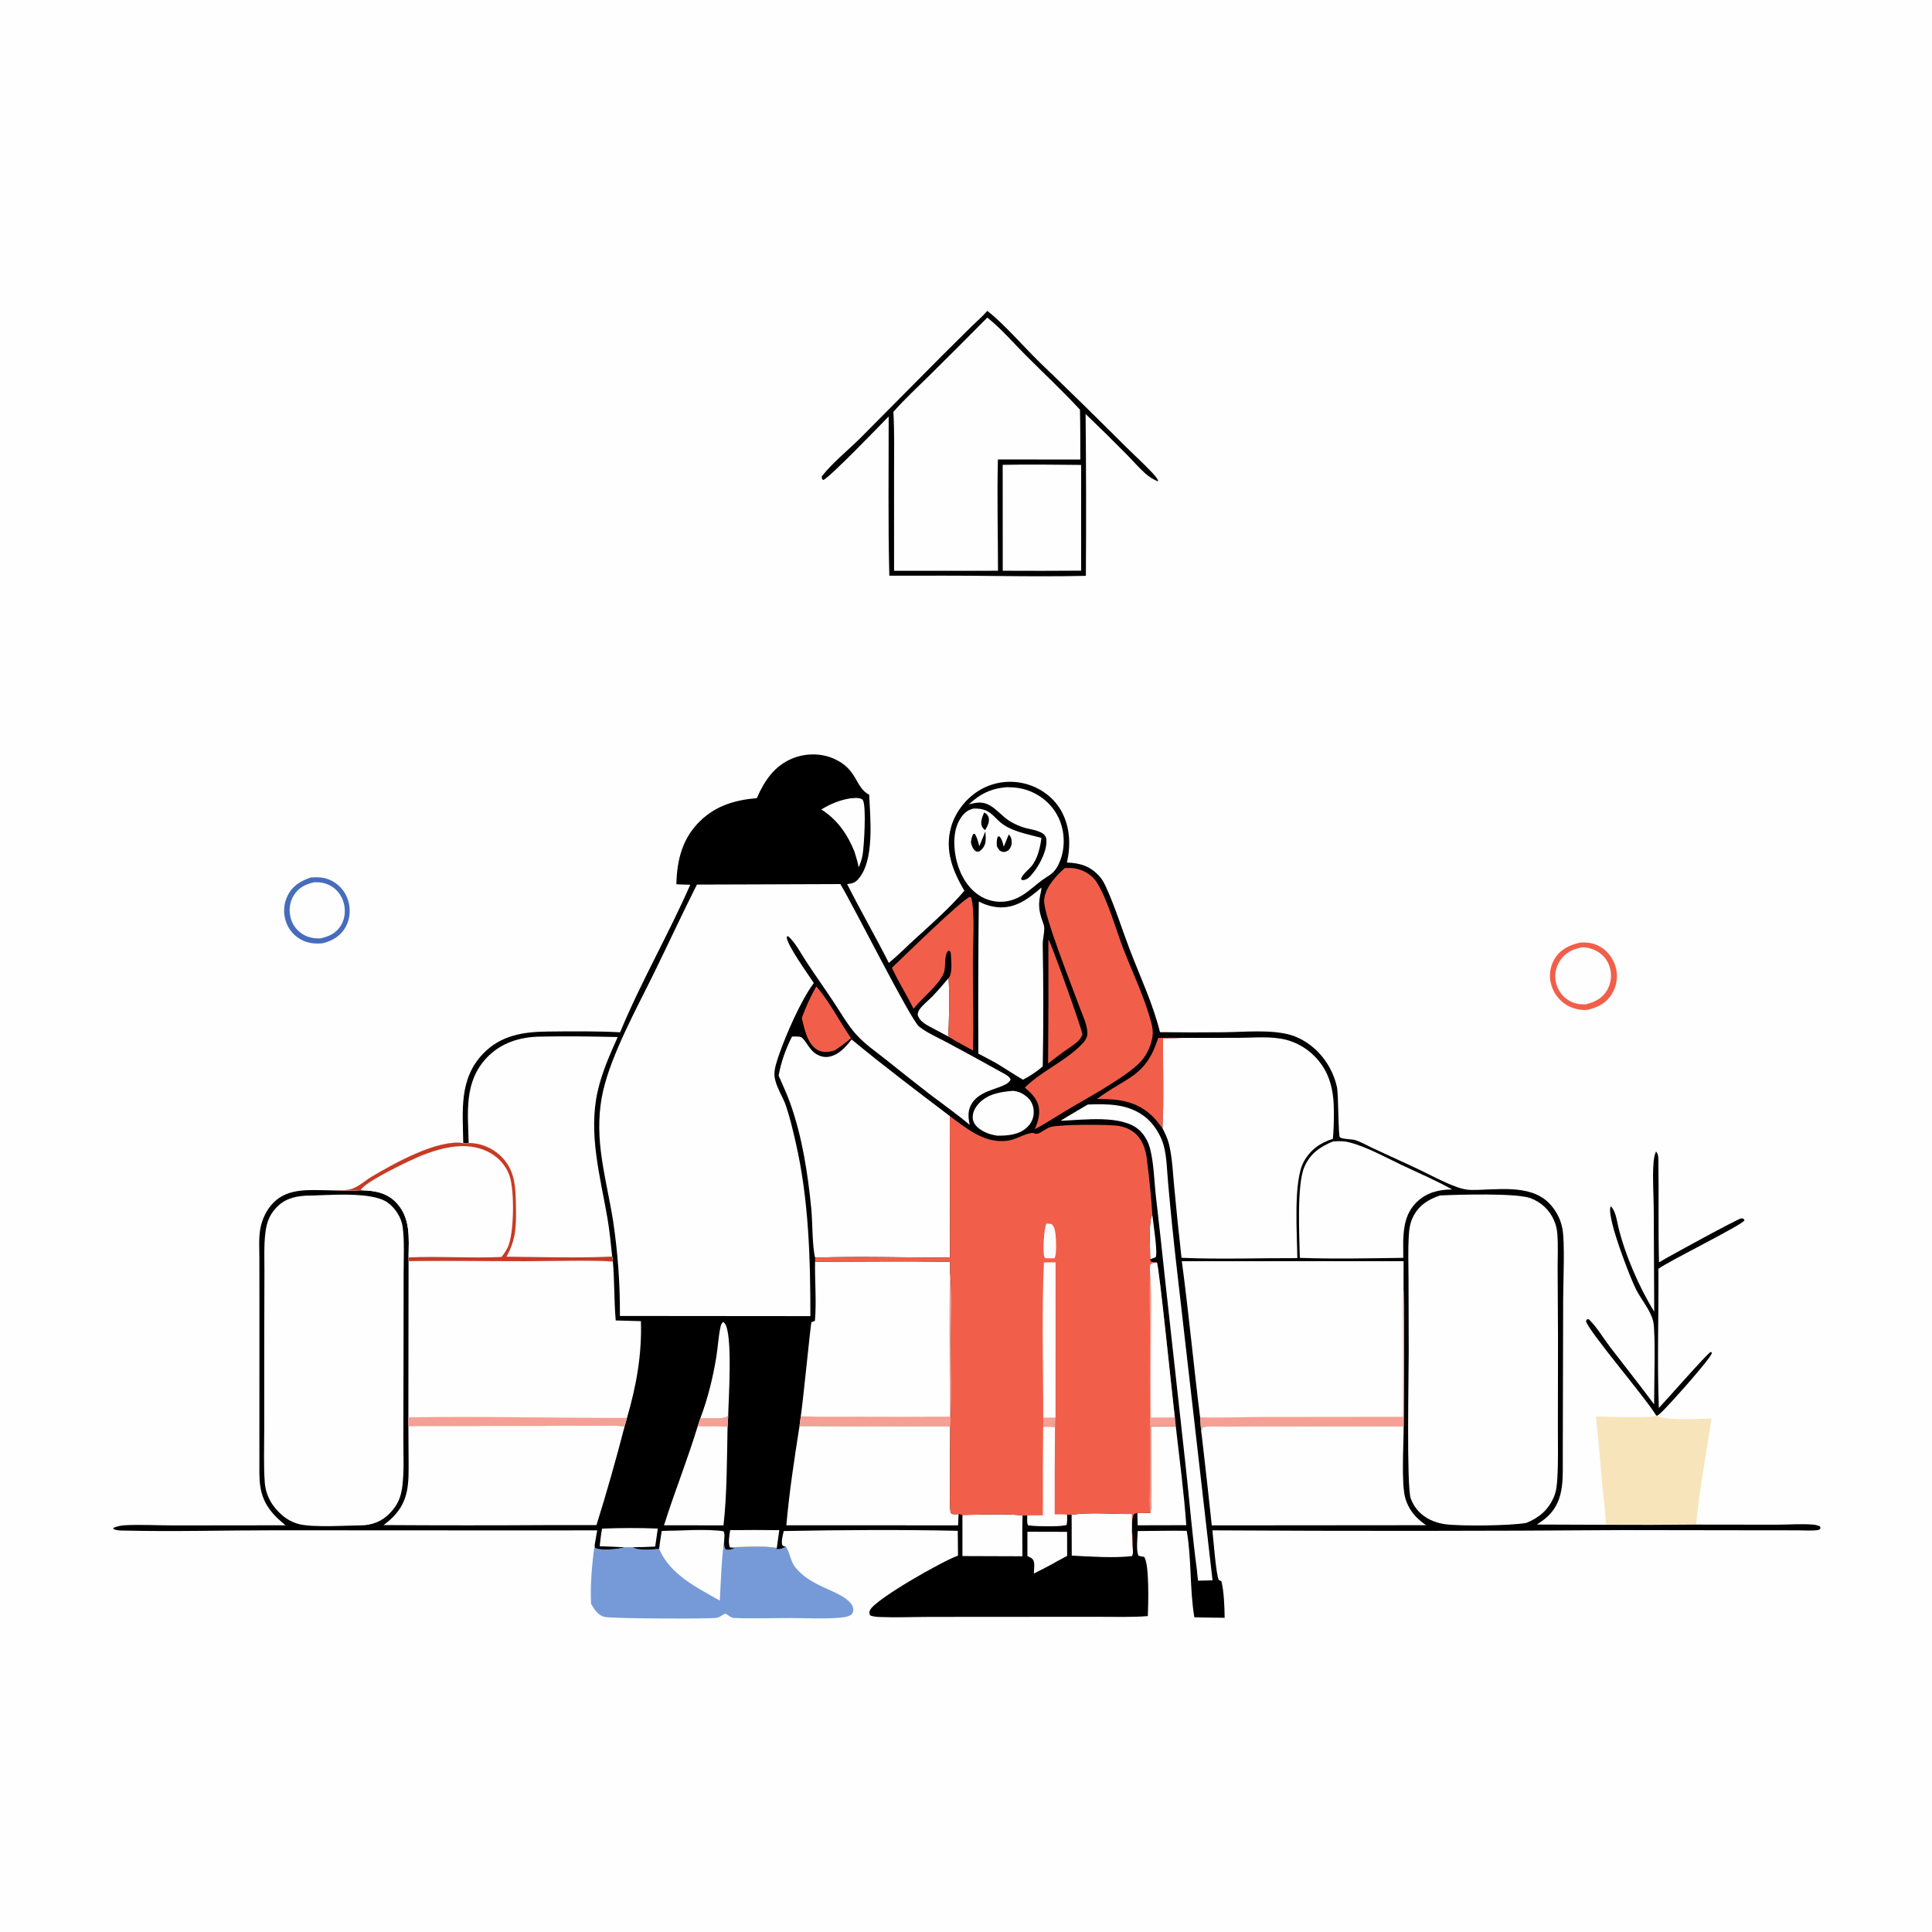 <?xml version="1.0" encoding="utf-8" ?>
<svg xmlns="http://www.w3.org/2000/svg" xmlns:xlink="http://www.w3.org/1999/xlink" width="1024" height="1024">
	<path fill="#FEFEFE" d="M0 0L1024 0L1024 1024L0 1024L0 0Z"/>
	<path d="M876.774 695.184L876.52 641.162C876.49 633.304 875.811 624.935 876.354 617.146C876.527 614.659 876.795 611.555 878.241 609.496L877.71 610.335C879.241 611.814 878.951 614.644 878.984 616.756C879.255 634.191 878.855 651.635 879.304 669.072C883.478 666.491 921.184 645.865 922.99 645.739C923.388 645.711 923.771 645.9 924.161 645.981L924.613 646.826C923.145 649.401 884.831 668.219 879.005 672.47C879.17 696.994 878.299 721.763 879.224 746.255C883.14 742.199 904.682 717.498 906.697 716.552L907.379 716.971C907.297 719.507 884.652 744.72 880.582 748.552C879.869 749.224 879.195 749.843 878.364 750.369L877.79 750.254L877.403 749.606C871.992 740.671 841.903 705.483 840.609 700.231L841.12 699.251C842.308 699.238 841.863 699.019 842.63 699.784C846.547 703.685 850.007 709.535 853.405 713.978C861.143 724.098 869.127 734.082 876.708 744.315C876.668 736.174 877.611 706.141 876.232 700.335C874.813 694.36 869.802 688.8 867.074 683.265C863.519 676.054 856.306 656.357 854.557 648.616C854.146 646.796 852.675 640.906 853.757 639.382C856.197 641.559 856.905 646.596 857.617 649.698C860.97 664.315 868.917 682.653 876.774 695.184Z"/>
	<path fill="#466CBB" d="M164.79 465.079C168.659 464.847 171.915 464.919 175.507 466.666Q175.912 466.867 176.306 467.089Q176.7 467.311 177.082 467.553Q177.464 467.795 177.833 468.056Q178.203 468.317 178.558 468.596Q178.913 468.876 179.254 469.173Q179.595 469.471 179.919 469.785Q180.244 470.099 180.553 470.43Q180.861 470.761 181.152 471.107Q181.443 471.453 181.716 471.813Q181.989 472.174 182.243 472.548Q182.498 472.922 182.732 473.308Q182.967 473.695 183.182 474.093Q183.396 474.491 183.59 474.899Q183.784 475.308 183.957 475.725Q184.13 476.143 184.281 476.57Q184.432 476.996 184.561 477.429C185.961 482.042 185.513 487.204 183.144 491.426C180.468 496.194 176.196 498.594 171.063 499.944C167.525 500.336 163.969 500.032 160.692 498.577Q159.905 498.226 159.159 497.797Q158.412 497.367 157.713 496.864Q157.014 496.361 156.369 495.79Q155.725 495.218 155.142 494.584Q154.559 493.949 154.044 493.259Q153.529 492.569 153.087 491.83Q152.644 491.091 152.279 490.311Q151.915 489.53 151.631 488.717Q151.334 487.887 151.119 487.031Q150.905 486.176 150.775 485.303Q150.645 484.431 150.602 483.55Q150.558 482.669 150.601 481.788Q150.644 480.908 150.773 480.035Q150.902 479.163 151.116 478.307Q151.33 477.451 151.627 476.621Q151.924 475.79 152.301 474.993C154.899 469.586 159.307 466.883 164.79 465.079Z"/>
	<path fill="#FEFEFE" d="M166.338 467.643C169.556 467.47 172.507 467.93 175.348 469.545C178.806 471.51 181.244 474.922 182.233 478.749C183.286 482.825 182.795 487.385 180.438 490.931C177.806 494.888 174.176 496.396 169.695 497.389C166.827 497.472 163.833 496.979 161.282 495.627Q160.647 495.292 160.048 494.896Q159.449 494.5 158.892 494.047Q158.335 493.593 157.827 493.086Q157.318 492.579 156.862 492.024Q156.406 491.47 156.008 490.872Q155.61 490.275 155.273 489.64Q154.936 489.006 154.664 488.342Q154.392 487.677 154.187 486.989C152.964 482.878 153.406 478.322 155.654 474.637C158.181 470.495 161.78 468.757 166.338 467.643Z"/>
	<path fill="#F15F4A" d="M837.596 499.587C841.503 499.385 844.736 499.791 848.168 501.794C852.393 504.26 855.441 508.618 856.556 513.356Q856.754 514.217 856.867 515.094Q856.979 515.971 857.005 516.854Q857.031 517.738 856.97 518.62Q856.908 519.501 856.761 520.373Q856.613 521.244 856.381 522.097Q856.148 522.95 855.833 523.776Q855.518 524.601 855.123 525.392Q854.728 526.183 854.257 526.931C851.179 531.849 846.789 533.974 841.358 535.269Q840.631 535.322 839.902 535.319Q839.174 535.316 838.447 535.257Q837.721 535.198 837.001 535.083Q836.281 534.969 835.573 534.799Q834.864 534.629 834.17 534.406Q833.477 534.182 832.802 533.906Q832.128 533.629 831.477 533.302Q830.826 532.974 830.202 532.598Q829.419 532.112 828.688 531.551Q827.958 530.99 827.287 530.358Q826.616 529.727 826.011 529.032Q825.406 528.337 824.874 527.585Q824.341 526.833 823.887 526.031Q823.432 525.23 823.059 524.388Q822.687 523.545 822.4 522.669Q822.113 521.794 821.915 520.894Q821.727 520.051 821.624 519.194Q821.52 518.336 821.503 517.473Q821.485 516.61 821.553 515.749Q821.621 514.888 821.775 514.038Q821.928 513.188 822.165 512.358Q822.402 511.528 822.721 510.725Q823.039 509.922 823.436 509.155Q823.832 508.388 824.303 507.664C827.484 502.862 832.176 500.771 837.596 499.587Z"/>
	<path fill="#FEFEFE" d="M838.443 502.122C840.963 502.026 843.549 502.718 845.79 503.844Q846.449 504.169 847.071 504.559Q847.693 504.949 848.272 505.4Q848.852 505.852 849.382 506.361Q849.911 506.869 850.387 507.429Q850.862 507.989 851.277 508.595Q851.693 509.2 852.044 509.845Q852.396 510.49 852.679 511.168Q852.963 511.845 853.176 512.548Q853.409 513.304 853.563 514.08Q853.718 514.856 853.792 515.644Q853.867 516.431 853.86 517.222Q853.854 518.014 853.767 518.8Q853.68 519.586 853.513 520.36Q853.346 521.133 853.101 521.885Q852.856 522.637 852.535 523.361Q852.215 524.084 851.822 524.771C849.206 529.269 845.168 531.153 840.334 532.347C837.08 532.357 834.327 531.96 831.494 530.252Q830.865 529.87 830.276 529.428Q829.688 528.986 829.146 528.488Q828.604 527.99 828.114 527.44Q827.625 526.891 827.192 526.295Q826.759 525.7 826.387 525.064Q826.016 524.429 825.709 523.76Q825.402 523.091 825.164 522.395Q824.925 521.698 824.756 520.982Q824.572 520.226 824.467 519.455Q824.363 518.685 824.339 517.907Q824.315 517.13 824.373 516.354Q824.43 515.578 824.568 514.813Q824.706 514.047 824.923 513.3Q825.14 512.553 825.433 511.833Q825.727 511.113 826.094 510.427Q826.461 509.741 826.897 509.097C829.701 504.908 833.631 503.034 838.443 502.122Z"/>
	<path fill="#F7E4BA" d="M877.79 750.254L878.364 750.369C882.386 753.22 901.324 751.909 907.12 751.832C904.342 770.526 900.753 789.259 898.953 808.069Q875.059 808.323 851.163 808.169C851.022 801.29 849.906 794.274 849.279 787.409C848.164 775.215 847.237 762.975 845.856 750.81C850.933 750.704 874.915 751.964 877.79 750.254Z"/>
	<path fill="#759AD7" d="M350.716 811.418C359.888 811.339 374.982 810.23 383.51 811.584C384.173 812.907 383.983 813.798 383.913 815.231C383.881 817.178 383.378 819.855 384.751 821.312C386.46 821.588 387.639 821.206 389.275 820.707L386.801 820.09C394.806 820.03 403.866 819.192 411.726 820.435L411.582 820.548L411.648 821.015C411.814 821.043 411.977 821.089 412.145 821.098C413.526 821.171 415.398 820.546 416.434 819.635C418.857 823.111 418.819 827.476 421.798 831.039C430.519 841.473 444.355 842.592 450.642 849.453C451.703 850.61 452.396 852.081 452.223 853.688C452.154 854.328 451.725 855.444 451.213 855.802C449.394 857.073 446.511 857.314 444.35 857.483C436.039 858.132 427.303 857.607 418.954 857.599C408.948 857.589 398.736 858.001 388.751 857.532C387.267 857.462 384.968 855.252 384.574 855.301C383.285 855.462 381.582 857.167 380.096 857.453C376.409 858.16 324.298 857.912 320.453 856.99C316.841 856.123 315.021 853.014 313.27 850.042C312.799 840.149 313.729 828.926 315.157 819.087L315.447 820.43C318.646 822.058 327.608 821.066 331.074 820.102L335.343 820.095C338.479 821.923 345.855 821.312 349.355 820.924C349.664 817.756 350.253 814.57 350.716 811.418Z"/>
	<path fill="#FEFEFE" d="M350.716 811.418C359.888 811.339 374.982 810.23 383.51 811.584C384.173 812.907 383.983 813.798 383.913 815.231C382.454 826.172 382.085 837.341 381.536 848.361C369.288 841.388 355.138 834.591 349.355 820.924C349.664 817.756 350.253 814.57 350.716 811.418Z"/>
	<path d="M523.299 164.786C532.297 171.761 542.462 183.7 551.127 192.112Q573.817 213.921 596.086 236.158C600.843 240.909 605.892 245.441 610.5 250.324C611.819 251.723 613.118 253.173 613.95 254.918L613.329 254.983Q611.599 254.21 610.005 253.186Q608.411 252.161 606.989 250.909C603.55 247.869 600.397 244.123 597.142 240.848Q586.428 229.974 575.388 219.43Q575.824 262.317 575.532 305.205C560.1 305.547 544.56 305.458 529.125 305.293C509.877 305.038 490.609 305.107 471.359 305.134C470.643 277.039 471.056 248.837 471.012 220.73C466.203 225.676 439.57 253.307 436.34 254.427L435.673 253.858L435.568 252.481C441.377 245.065 449.549 238.645 456.236 231.944L499.312 188.51L514.897 173.06C517.714 170.293 520.703 167.773 523.299 164.786Z"/>
	<path fill="#FEFEFE" d="M531.444 246.373C545.291 246.089 559.171 246.304 573.019 246.414L573.021 302.468Q552.25 302.618 531.479 302.506L531.444 246.373Z"/>
	<path fill="#FEFEFE" d="M523.286 168.328C530.656 174.179 537.234 181.86 543.911 188.545C553.423 198.068 563.251 207.245 572.4 217.128C572.643 225.927 572.549 234.759 572.605 243.562L528.914 243.509C528.397 263.106 528.955 282.874 528.964 302.493L524.125 302.526L473.873 302.525L473.871 250.881C473.872 240.046 474.144 229.139 473.505 218.322C479.478 211.488 486.288 205.256 492.743 198.876Q508.127 183.714 523.286 168.328Z"/>
	<path d="M401.115 423.037C405.158 413.837 410.43 405.872 420.107 401.95C426.949 399.177 435.128 399.102 441.903 402.089C454.76 407.757 453.007 417.212 460.682 421.239C461.223 433.657 463.735 456.3 454.672 466.195C452.984 468.039 451.377 468.309 449.001 468.576C456.074 482.66 464.005 496.296 471.101 510.371C476.065 506.281 480.697 501.566 485.463 497.227C494.404 489.088 503.247 481.314 511.133 472.13C504.975 461.667 500.673 450.825 504.05 438.523C506.348 430.154 512.449 422.571 520.007 418.339Q520.69 417.96 521.392 417.616Q522.093 417.271 522.81 416.962Q523.527 416.652 524.259 416.378Q524.991 416.104 525.735 415.866Q526.479 415.629 527.234 415.428Q527.989 415.227 528.753 415.064Q529.517 414.9 530.288 414.775Q531.059 414.649 531.836 414.562Q532.612 414.474 533.392 414.425Q534.171 414.376 534.952 414.365Q535.734 414.354 536.514 414.382Q537.295 414.409 538.074 414.475Q538.852 414.541 539.626 414.646Q540.401 414.75 541.169 414.892Q541.937 415.034 542.697 415.214Q543.458 415.394 544.208 415.611C552.019 417.857 558.956 423.114 562.786 430.332C567.167 438.592 567.586 448.182 565.475 457.141C572.614 457.48 577.724 458.978 582.719 464.429C584.314 466.169 585.376 468.29 586.344 470.425C591.225 481.193 594.776 492.85 599.026 503.897C604.456 518.011 611.196 532.353 614.812 547.067Q631.486 547.305 648.16 547.125C659.18 547.037 673.132 545.551 683.654 548.434C689.32 549.986 694.75 553.567 698.8 557.775Q699.703 558.72 700.539 559.724Q701.376 560.729 702.143 561.787Q702.911 562.845 703.605 563.952Q704.299 565.06 704.917 566.211Q705.535 567.363 706.074 568.553Q706.613 569.744 707.071 570.968Q707.529 572.193 707.903 573.445Q708.277 574.697 708.566 575.972C709.5 580.096 709.246 601.995 710.159 602.79C711.263 603.751 716.511 603.758 718.246 604.271C721.188 605.139 724.266 606.965 727.048 608.278C735.48 612.258 744.005 616.024 752.419 620.044C758.835 623.11 765.352 626.715 772.046 629.106C774.476 629.974 777.029 630.666 779.624 630.694C792.714 630.833 810.54 627.363 820.744 637.4Q821.447 638.093 822.096 638.836Q822.746 639.58 823.337 640.37Q823.928 641.16 824.459 641.993Q824.989 642.825 825.455 643.695Q825.922 644.565 826.321 645.468Q826.721 646.37 827.051 647.3Q827.381 648.231 827.641 649.183Q827.901 650.135 828.088 651.104C829.525 658.397 828.528 679.355 828.512 688.295L828.308 771.039C828.186 782.41 829.591 794.582 820.731 803.321C818.895 805.132 816.695 806.647 814.532 808.036L851.163 808.169Q875.059 808.323 898.953 808.069L941.218 808.12C947.528 808.132 954.088 807.595 960.356 808.027C961.942 808.136 963.163 808.318 964.593 809.018L964.95 809.961C964.31 810.75 964.253 810.865 963.194 811.004C959.916 811.435 956.129 811.104 952.8 811.107L931.771 811.092L860.185 810.985Q751.392 811.755 642.598 811.115C643.103 815.469 644.558 835.243 646.025 837.476L647.384 838.105C648.778 843.946 648.988 851.458 649.099 857.453C643.747 857.367 638.364 857.394 633.017 857.184C630.507 841.962 631.627 826.624 628.995 811.368C620.308 811.196 611.669 811.481 602.989 811.492C602.944 814.864 602.059 821.731 603.431 824.579C604.423 824.865 605.37 825.035 606.393 825.174C609.287 828.85 608.604 850.922 608.372 856.566C600.092 857.219 591.64 856.935 583.336 856.946L542.01 856.952L492.516 856.989C483.922 857.016 475.203 857.395 466.627 857.058C464.79 856.986 462.813 856.909 461.129 856.132C460.706 854.988 460.609 854.433 461.191 853.299C464.21 847.421 500.247 826.995 507.763 824.526L507.631 811.357C477 810.694 446.031 810.904 415.395 811.48C414.897 813.842 414.119 816.314 414.515 818.725C415.399 819.736 415.223 819.498 416.434 819.635C415.398 820.546 413.526 821.171 412.145 821.098C411.977 821.089 411.814 821.043 411.648 821.015L411.582 820.548L411.726 820.435C403.866 819.192 394.806 820.03 386.801 820.09L389.275 820.707C387.639 821.206 386.46 821.588 384.751 821.312C383.378 819.855 383.881 817.178 383.913 815.231C383.983 813.798 384.173 812.907 383.51 811.584C374.982 810.23 359.888 811.339 350.716 811.418C350.253 814.57 349.664 817.756 349.355 820.924C345.855 821.312 338.479 821.923 335.343 820.095L331.074 820.102C327.608 821.066 318.646 822.058 315.447 820.43L315.157 819.087L316.529 811.112L311.367 811.115L290.035 811.159L145.952 811.084C119.177 811.079 92.255 811.877 65.5 811.232C63.859 811.193 61.88 811.221 60.39 810.499C60.203 810.408 60.039 810.276 59.864 810.164L59.971 810.431L60.265 809.728C62.263 808.907 64.256 808.507 66.411 808.401C74.972 807.981 83.82 808.508 92.412 808.502L151.335 808.439C149.854 807.193 148.357 805.947 146.97 804.597C139.754 797.572 137.555 790.961 137.481 781.033L137.501 693.285L137.478 666.849C137.48 661.854 137.081 656.482 137.917 651.564C138.821 646.243 141.345 640.913 145.236 637.141C153.095 629.524 164.343 630.81 174.369 630.878C177.943 630.735 182.77 631.268 186.147 630.24C190.171 629.016 193.504 625.754 197.117 623.624C208.932 616.658 231.876 603.734 245.537 605.908C245.283 588.762 243.144 571.867 256.109 558.418C265.472 548.706 277.346 546.867 290.245 546.739C303.01 546.613 315.919 546.471 328.668 547.13C339.679 520.527 354.296 495.334 365.86 468.916C363.407 468.852 360.94 468.842 358.492 468.688C358.766 455.792 361.677 444.188 371.256 434.982C379.647 426.917 389.78 423.988 401.115 423.037Z"/>
	<path fill="#FEFEFE" d="M609.64 667.406C609.615 660.182 608.757 651.359 610.291 644.309L610.824 644.502C611.2 647.883 613.808 664.635 612.498 666.387L609.64 667.406Z"/>
	<path fill="#FEFEFE" d="M387.024 811.011Q400.028 810.856 413.031 811.012L411.726 820.435C403.866 819.192 394.806 820.03 386.801 820.09C385.869 817.271 386.56 813.891 387.024 811.011Z"/>
	<path fill="#FEFEFE" d="M502.767 518.382C503.382 528.511 503.055 539.227 502.611 549.371Q497.879 546.906 493.187 544.365C490.37 542.829 487.328 541.157 486.374 537.902C486.506 536.876 486.655 536.08 487.247 535.21C489.03 532.595 492.046 530.318 494.264 528.025C497.244 524.944 499.997 521.651 502.767 518.382Z"/>
	<path fill="#FEFEFE" d="M319.117 810.198C328.876 809.81 338.886 809.772 348.647 810.166L347.267 819.706Q341.309 820.024 335.343 820.095L331.074 820.102Q324.464 819.734 317.846 819.534C318.229 816.445 318.48 813.24 319.117 810.198Z"/>
	<path fill="#FEFEFE" d="M544.551 811.852L565.579 811.907L565.609 824.653C563.859 825.566 562.127 826.516 560.389 827.45C556.386 829.831 552.126 831.865 547.99 834.01C547.966 831.994 548.549 829.184 547.831 827.284C547.264 825.785 545.863 825.423 544.551 824.759L544.551 811.852Z"/>
	<path fill="#FEFEFE" d="M450.799 423.131C452.293 423 454.069 422.814 455.543 423.104C456.239 423.241 457.11 423.595 457.426 424.254C459.212 427.969 457.98 448.548 457.182 453.22C456.79 455.515 456.018 457.569 455.133 459.709C454.568 456.86 453.73 454.126 452.879 451.353C449.051 442.011 443.875 434.499 435.304 429.019C440.295 426.053 445.048 424.026 450.799 423.131Z"/>
	<path fill="#FEFEFE" d="M371.214 751.611C375.118 741.494 377.986 729.662 379.701 718.972C380.495 714.026 380.74 708.891 381.746 703.998C382.033 702.598 382.17 701.612 383.267 700.687C383.51 700.875 383.791 701.02 383.995 701.249C388.595 706.406 386.07 742.411 385.965 750.426C383.641 752.672 374.665 751.628 371.214 751.611Z"/>
	<path fill="#F15F4A" d="M432.647 522.835C439.176 530.071 445.246 541.886 451.06 550.24C448.31 552.557 445.551 554.678 442.555 556.669C442.027 556.845 441.501 557.008 440.962 557.145C438.285 557.829 435.34 557.762 432.94 556.261C427.729 552.999 426.387 545.146 424.959 539.593Q428.077 530.881 432.647 522.835Z"/>
	<path fill="#F15F4A" d="M613.869 550.126Q620.287 549.901 626.705 550.103C623.276 550.284 619.862 550.418 616.428 550.44C616.358 566.245 616.916 582.31 616.178 598.081C614.524 596.014 613.026 593.813 611.139 591.946C602.596 583.497 592.828 582.377 581.361 582.511C596.898 570.85 607.314 570.994 613.869 550.126Z"/>
	<path fill="#FEFEFE" d="M536.993 578.178C540.219 578.518 542.503 579.699 544.889 581.919C546.884 583.775 547.863 586.601 547.909 589.283C547.962 592.395 546.697 595.28 544.456 597.424C540.143 601.551 534.021 601.996 528.377 601.919C524.927 601.363 521.839 600.311 519 598.211C517.245 596.913 515.797 595.031 515.58 592.799C515.301 589.931 516.746 587.154 518.604 585.072C523.299 579.812 530.347 578.656 536.993 578.178Z"/>
	<path fill="#F15F4A" d="M555.662 497.894C557.081 499.629 572.686 543.149 573.695 548.175C572.739 551.657 569.074 553.618 566.321 555.657C562.6 558.127 559.077 560.985 555.507 563.672Q555.792 530.784 555.662 497.894Z"/>
	<path fill="#FEFEFE" d="M510.102 802.944C518.039 802.945 535.212 802.025 541.979 803.333C541.736 810.487 541.904 817.696 541.894 824.856L510.108 824.745L510.102 802.944Z"/>
	<path fill="#FEFEFE" d="M567.98 802.841C578.174 801.378 589.657 802.557 600.019 802.447C600.038 808.502 599.787 814.717 600.401 820.745C600.448 822.095 600.734 823.601 599.94 824.767C590.606 825.889 577.593 825.019 568.049 824.497L567.98 802.841Z"/>
	<path fill="#FEFEFE" d="M609.998 755.927L623.192 755.985C625.145 773.387 627.517 790.918 628.755 808.381L602.983 808.442L602.841 801.899C605.08 802.123 607.449 801.901 609.702 801.844C610.665 797.239 610.051 791.434 610.048 786.671L609.998 755.927Z"/>
	<path fill="#FEFEFE" d="M371.214 751.611C374.665 751.628 383.641 752.672 385.965 750.426L385.629 756.219C385.271 772.946 385.352 792.084 383.469 808.466L351.933 808.44C357.482 790.838 364.402 773.674 369.77 756.017L371.214 751.611Z"/>
	<path fill="#F69F94" d="M371.214 751.611C374.665 751.628 383.641 752.672 385.965 750.426L385.629 756.219C380.375 755.869 375.037 756.035 369.77 756.017L371.214 751.611Z"/>
	<path fill="#F15F4A" d="M472.734 512.935C478.478 507.525 509.302 477.209 514.053 475.357L514.842 475.827C516.809 484.195 515.646 501.6 515.642 510.712C515.633 526.025 516.134 541.495 515.703 556.79C511.33 554.364 506.836 552.047 502.611 549.371C503.055 539.227 503.382 528.511 502.767 518.382C505.036 515.78 504.095 508.928 503.949 505.505C503.923 504.88 503.771 504.522 503.423 504.011L502.522 503.924C499.999 506.94 501.707 512.745 499.983 516.272C496.677 523.038 488.907 528.682 484.192 534.666C480.605 527.327 476.117 520.319 472.734 512.935Z"/>
	<path fill="#FEFEFE" d="M576.58 585.416C587.394 585.031 597.92 585.002 606.902 591.957C611.379 595.423 615.275 601.566 616.773 607.085C618.485 613.396 618.524 620.912 619.16 627.437Q620.999 648.13 623.327 668.773L642.666 837.615L634.988 837.792C634.702 835.893 634.572 833.953 634.382 832.042C631.976 814.366 630.442 795.272 628.462 777.386L617.581 678.765Q615.224 656.238 612.606 633.74C611.725 625.676 611.592 616.852 609.617 609.014C608.696 605.359 606.792 601.783 604.051 599.172C595.012 590.564 574.157 593.648 562.13 594.03C566.866 591.049 571.766 588.274 576.58 585.416Z"/>
	<path fill="#FEFEFE" d="M533.969 417.219C538.214 417.276 542 417.773 545.949 419.367C552.988 422.21 558.708 427.61 561.615 434.682C564.597 441.937 564.547 450.551 561.263 457.692C560.473 459.408 559.527 460.999 558.171 462.334C556.515 463.963 554.363 465.015 552.502 466.383C547.381 470.147 543.068 474.803 536.876 476.878Q536.374 477.047 535.865 477.189Q535.355 477.332 534.839 477.449Q534.323 477.565 533.802 477.655Q533.28 477.745 532.755 477.808Q532.23 477.871 531.702 477.906Q531.174 477.942 530.645 477.951Q530.116 477.96 529.587 477.942Q529.058 477.923 528.531 477.878Q528.004 477.832 527.48 477.76Q526.955 477.688 526.436 477.588Q525.916 477.489 525.402 477.364Q524.888 477.238 524.381 477.086Q523.874 476.934 523.376 476.756Q522.878 476.579 522.389 476.376Q521.9 476.173 521.423 475.945Q520.945 475.717 520.48 475.465C513.556 471.71 509.217 464.438 507.212 457.018C505.333 450.064 504.876 440.656 508.73 434.315C510.45 431.486 512.354 429.457 515.599 428.666C515.776 428.623 515.955 428.585 516.134 428.544C526.348 428.283 526.394 434.48 534.151 438.479C539.575 441.277 546.085 442.53 551.96 444.092C551.43 448.929 549.884 455.35 546.683 459.14C545.039 461.085 541.973 463.348 541.187 465.742L541.687 466.465C541.867 466.469 542.048 466.489 542.227 466.477C544.628 466.316 546.045 464.491 547.469 462.772C551.031 458.473 555.516 449.967 554.494 444.279C553.773 440.262 546.035 439.683 542.831 438.669Q538.946 437.451 535.441 435.379C531.52 433.039 528.675 429.221 524.761 426.944C520.825 424.656 517.722 425.299 513.541 426.292C519.637 420.669 525.573 417.749 533.969 417.219Z"/>
	<path d="M521.583 430.658C521.746 430.73 521.914 430.789 522.07 430.874C523.083 431.425 523.799 432.362 524.05 433.498C524.573 435.873 523.255 438.023 522.137 440C521.458 439.506 520.779 438.794 520.448 437.997C519.465 435.633 520.703 432.853 521.583 430.658Z"/>
	<path d="M522.265 440.676C522.413 442.49 522.578 444.7 522.275 446.507C521.95 448.438 520.598 450.277 518.976 451.302C518.382 451.339 517.76 451.533 517.234 451.193C515.603 450.14 514.949 448.151 514.604 446.35C514.833 444.7 515.054 443.482 515.859 442.013L516.641 441.963C517.96 443.915 518.429 446.265 519.062 448.51L522.265 440.676Z"/>
	<path d="M534.647 442.325C534.778 442.447 534.918 442.559 535.038 442.691C536.088 443.852 536.367 445.794 536.183 447.321C536.038 448.526 535.197 450.234 534.127 450.884C533.114 451.498 532.196 451.753 531.035 451.397C529.594 450.955 528.991 449.688 528.345 448.466C528.264 446.7 528.13 445.006 528.91 443.374L529.71 443.308C531.188 444.938 531.505 446.733 532.016 448.799L534.647 442.325Z"/>
	<path fill="#FEFEFE" d="M551.958 470.441C552.016 471.821 551.537 473.31 551.275 474.667C550.22 480.151 550.831 483.467 552.692 488.701C553.095 489.838 553.474 490.763 553.486 491.995C553.513 494.88 552.624 497.763 552.665 500.674Q553.26 532.934 552.679 565.195C549.475 568.031 545.996 570.293 542.207 572.256C537.309 569.431 532.581 566.218 527.716 563.312L518.534 558.427Q518.353 518.126 518.782 477.828C521.908 479.458 525.292 480.537 528.815 480.847C538.266 481.677 545.259 476.255 551.958 470.441Z"/>
	<path fill="#FEFEFE" d="M706.524 605.001C709.513 604.781 712.171 604.704 715.099 605.451C724.521 607.857 734.471 613.479 743.302 617.653C752.065 621.795 761.24 625.714 769.687 630.453C762.805 630.417 756.218 632.05 751.102 636.924C745.09 642.652 743.943 650 743.729 657.875L743.761 666.684C725.552 666.914 707.124 667.346 688.928 666.689C688.752 655.543 687.169 628.074 691.36 618.449C694.404 611.459 699.703 607.745 706.524 605.001Z"/>
	<path fill="#FEFEFE" d="M423.76 755.808L503.633 756.007Q503.501 770.767 503.528 785.528C503.528 790.888 503.213 796.453 503.823 801.781C504.699 802.634 505.33 802.608 506.505 802.586C507.138 802.575 507.459 802.529 508.057 802.464L507.801 808.464L416.783 808.433C418.313 790.956 421.025 773.14 423.76 755.808Z"/>
	<path fill="#F15F4A" d="M564.32 460.117C566.127 460.007 567.89 459.978 569.685 460.266C573.79 460.926 578.36 463.436 580.773 466.887C586.613 475.239 591.585 493.061 595.441 503.017C600.453 515.961 606.994 529.379 610.382 542.784C611.077 545.536 611.206 547.955 610.593 550.752C609.681 554.906 607.781 559.029 604.992 562.245C597.274 571.144 571.255 584.568 560.243 591.569C556.362 593.992 552.485 596.341 548.463 598.528C549.821 595.242 550.951 592.106 550.755 588.469C550.46 583.024 547.044 579.754 543.168 576.442C551.821 567.868 563.774 562.908 572.451 554.414C574.09 552.81 576.123 550.699 576.293 548.306C576.62 543.692 573.764 538.144 572.214 533.839C568.457 523.404 553.056 485.048 553.408 477.256C553.705 470.681 559.619 464.263 564.32 460.117Z"/>
	<path fill="#FEFEFE" d="M636.868 760.063C636.895 758.748 636.922 757.648 637.358 756.384C640.898 755.792 644.891 756.14 648.505 756.13L669.302 756.068C694.179 755.991 719.101 755.672 743.973 756.074C743.96 765.434 742.674 786.14 744.777 793.845Q745.187 795.318 745.783 796.727Q746.379 798.135 747.15 799.456Q747.921 800.777 748.855 801.988Q749.789 803.199 750.87 804.28C752.367 805.798 754.096 807.169 755.838 808.388L642.269 808.483Q639.696 784.259 636.868 760.063Z"/>
	<path fill="#FEFEFE" d="M216.45 755.783L289.866 755.724C303.535 755.701 317.448 755.146 331.081 755.88Q324.281 782.297 316.144 808.334L309.008 808.341L292.023 808.327Q247.681 808.603 203.339 808.319C205.095 806.948 206.823 805.564 208.386 803.971C216.903 795.289 216.611 785.775 216.564 774.5L216.45 755.783Z"/>
	<path fill="#FEFEFE" d="M432 668.749C455.838 668.703 479.726 668.425 503.559 668.772L503.577 674.263C504.56 686.133 503.946 698.462 503.956 710.387C503.968 725.544 504.456 740.88 503.633 756.007L423.76 755.808L424.428 750.664C425.779 741.799 429.689 701.123 430.093 700.773C430.564 700.366 431.224 700.656 431.932 699.987C432.811 689.71 431.818 679.084 432 668.749Z"/>
	<path fill="#F69F94" d="M503.577 674.263C504.56 686.133 503.946 698.462 503.956 710.387C503.968 725.544 504.456 740.88 503.633 756.007L423.76 755.808L424.428 750.664C434.343 751.071 444.348 750.86 454.272 750.884Q478.882 750.999 503.492 750.848C503.467 725.37 502.824 699.72 503.577 674.263Z"/>
	<path fill="#FEFEFE" d="M419.783 549.398C420.851 549.409 423.919 549.185 424.804 549.815C426.955 551.347 428.885 555.951 431.765 558.073C433.929 559.668 436.495 560.548 439.187 560.115C444.405 559.275 448.337 554.915 451.363 550.928C468.264 564.934 485.937 578.232 503.404 591.527L503.538 666.579C479.77 666.561 455.773 665.816 432.028 666.564C430.462 660.48 430.683 647.639 429.999 640.645C428.159 621.819 425.184 602.538 418.81 584.649C417.043 579.691 414.73 574.898 412.676 570.051C414.061 562.754 416.402 556.008 419.783 549.398Z"/>
	<path fill="#FEFEFE" d="M626.705 550.103L656.753 550.07C664.957 550.039 674.006 549.067 681.993 551.188Q683.01 551.468 684.007 551.812Q685.004 552.156 685.977 552.563Q686.95 552.97 687.896 553.437Q688.841 553.905 689.755 554.432Q690.669 554.959 691.547 555.543Q692.425 556.127 693.265 556.766Q694.104 557.404 694.901 558.095Q695.698 558.786 696.45 559.526C704.903 567.856 707.012 578.023 706.986 589.449C706.976 594.137 706.893 598.911 706.463 603.578C699.694 605.738 694.413 609.451 690.978 615.831C685.39 626.21 687.521 654.064 687.6 666.828C667.218 666.765 646.577 667.532 626.233 666.663Q624.1 647.901 622.36 629.098C621.633 621.647 621.362 613.775 619.606 606.49C618.893 603.535 617.583 600.764 616.178 598.081C616.916 582.31 616.358 566.245 616.428 550.44C619.862 550.418 623.276 550.284 626.705 550.103Z"/>
	<path fill="#FEFEFE" d="M626.39 668.471L743.929 668.428Q743.977 675.909 743.914 683.389C744.459 707.569 744.047 731.884 743.973 756.074C719.101 755.672 694.179 755.991 669.302 756.068L648.505 756.13C644.891 756.14 640.898 755.792 637.358 756.384C636.922 757.648 636.895 758.748 636.868 760.063C636.421 757.181 636.337 754.133 636.076 751.217C632.644 723.668 630.068 695.987 626.39 668.471Z"/>
	<path fill="#F69F94" d="M743.914 683.389C744.459 707.569 744.047 731.884 743.973 756.074C719.101 755.672 694.179 755.991 669.302 756.068L648.505 756.13C644.891 756.14 640.898 755.792 637.358 756.384C636.922 757.648 636.895 758.748 636.868 760.063C636.421 757.181 636.337 754.133 636.076 751.217C647.234 751.541 658.552 751.045 669.728 751.025L743.643 750.945L743.608 710.102C743.6 701.239 743.288 692.223 743.914 683.389Z"/>
	<path fill="#FEFEFE" d="M216.547 668.42C237.186 668.056 257.874 668.497 278.52 668.46C293.859 668.433 309.557 667.678 324.839 668.602C325.737 679.005 325.435 689.498 326.357 699.861Q333.026 700.001 339.693 700.245C340.272 717.873 337.263 734.658 332.318 751.51L331.081 755.88C317.448 755.146 303.535 755.701 289.866 755.724L216.45 755.783L216.441 751.226L216.547 668.42Z"/>
	<path fill="#F69F94" d="M216.441 751.226C255.063 750.592 293.695 751.584 332.318 751.51L331.081 755.88C317.448 755.146 303.535 755.701 289.866 755.724L216.45 755.783L216.441 751.226Z"/>
	<path fill="#FEFEFE" d="M248.402 605.863C248.019 589.566 245.79 573.559 257.975 560.637C265.379 552.784 275.331 549.659 285.9 549.433C299.665 549.138 313.623 549.341 327.391 549.645C323.196 559.059 319.023 568.39 316.757 578.5C311.735 600.905 318.127 623.511 321.947 645.582C323.12 652.357 323.743 659.173 324.467 666.005L324.839 668.602C309.557 667.678 293.859 668.433 278.52 668.46C257.874 668.497 237.186 668.056 216.547 668.42L216.552 666.452C216.664 656.308 217.724 645.705 210.23 637.621C205.005 631.984 198.379 631.04 191.115 630.859C185.578 631.154 179.909 631.033 174.369 630.878C177.943 630.735 182.77 631.268 186.147 630.24C190.171 629.016 193.504 625.754 197.117 623.624C208.932 616.658 231.876 603.734 245.537 605.908C246.595 606.061 247.38 606.253 248.402 605.863Z"/>
	<path fill="#FEFEFE" d="M174.369 630.878C177.943 630.735 182.77 631.268 186.147 630.24C190.171 629.016 193.504 625.754 197.117 623.624C208.932 616.658 231.876 603.734 245.537 605.908C246.595 606.061 247.38 606.253 248.402 605.863C254.227 605.628 260.76 608.365 264.965 612.277C273.228 619.962 273.267 629.263 273.46 639.645C273.647 649.767 273.519 657.002 268.438 666.072C287.035 666.238 305.896 666.854 324.467 666.005L324.839 668.602C309.557 667.678 293.859 668.433 278.52 668.46C257.874 668.497 237.186 668.056 216.547 668.42L216.552 666.452C216.664 656.308 217.724 645.705 210.23 637.621C205.005 631.984 198.379 631.04 191.115 630.859C185.578 631.154 179.909 631.033 174.369 630.878Z"/>
	<path fill="#C83A23" d="M174.369 630.878C177.943 630.735 182.77 631.268 186.147 630.24C190.171 629.016 193.504 625.754 197.117 623.624C208.932 616.658 231.876 603.734 245.537 605.908C246.595 606.061 247.38 606.253 248.402 605.863C254.227 605.628 260.76 608.365 264.965 612.277C273.228 619.962 273.267 629.263 273.46 639.645C273.647 649.767 273.519 657.002 268.438 666.072C287.035 666.238 305.896 666.854 324.467 666.005L324.839 668.602C309.557 667.678 293.859 668.433 278.52 668.46C257.874 668.497 237.186 668.056 216.547 668.42L216.552 666.452C232.942 665.716 249.423 666.964 265.825 666.228C267.057 664.695 268.217 662.969 269.08 661.202C272.505 654.182 272.762 631.078 270.102 623.335C268.028 617.298 263.627 612.686 257.842 610.054C247.076 605.157 235.039 608.051 224.478 612.039C219.048 614.09 193.133 626.362 191.115 630.859C185.578 631.154 179.909 631.033 174.369 630.878Z"/>
	<path fill="#FEFEFE" d="M162.136 633.724C173.077 633.671 196.75 631.163 205.489 637.402C209.513 640.275 212.776 645.358 213.416 650.291C214.455 658.294 213.925 666.935 213.927 675.012L213.875 718.754L213.787 762.332C213.763 770.612 214.273 779.384 213.26 787.601C212.663 792.434 211.43 796.29 208.295 800.159C204.19 805.226 199.377 807.839 192.988 808.427C184.466 808.497 166.033 809.748 158.508 807.816Q157.288 807.5 156.111 807.048Q154.934 806.596 153.816 806.013Q152.698 805.431 151.654 804.725Q150.61 804.019 149.652 803.199C144.347 798.699 140.836 792.707 140.33 785.691C139.674 776.591 140.045 767.255 140.04 758.135L140.056 710.475L140.152 674.296C140.183 667.26 139.794 659.814 140.731 652.84C141.377 648.032 142.731 644.218 146.043 640.508C150.465 635.553 155.786 634.115 162.136 633.724Z"/>
	<path fill="#FEFEFE" d="M763.258 633.613C772.813 633.174 803.653 632.249 811.157 635.041C816.804 637.142 821.244 641.243 823.65 646.788Q824.381 648.458 824.822 650.227Q825.264 651.995 825.403 653.813C825.917 660.016 825.553 666.5 825.58 672.74L825.774 709.143L825.709 756.063C825.679 765.186 825.973 774.472 825.417 783.577C825.204 787.065 824.937 790.354 823.517 793.592C820.538 800.388 815.701 804.47 808.948 807.184C800.646 808.675 774.277 808.998 765.916 807.859Q763.934 807.587 762.014 807.027Q760.093 806.467 758.276 805.631C753.357 803.34 749.537 799.334 747.715 794.178C745.435 787.725 746.666 727.519 746.643 716.601L746.55 677.825C746.532 670.384 746.235 662.822 746.658 655.398C746.873 651.611 747.277 648.226 749.036 644.78C752.088 638.803 757.079 635.669 763.258 633.613Z"/>
	<path fill="#F15F4A" d="M503.404 591.527C512.533 598.236 521.812 606.202 533.996 604.605C538.553 604.008 542.545 601.059 546.843 600.487C548.293 600.294 548.69 601.49 550.519 600.682C552.694 599.722 554.734 597.914 557.029 597.287C562.027 595.922 587.814 595.863 593.038 596.781C595.765 597.259 598.407 598.247 600.647 599.898C605.371 603.379 607.175 608.839 607.876 614.443C609.114 624.35 610.219 634.539 610.824 644.502L610.291 644.309C608.757 651.359 609.615 660.182 609.64 667.406L609.943 668.539C611.036 669.06 611.994 669.073 613.183 669.162C614.373 671.238 621.522 742.28 622.709 751.252L623.192 755.985L609.998 755.927L610.048 786.671C610.051 791.434 610.665 797.239 609.702 801.844C607.449 801.901 605.08 802.123 602.841 801.899C602.084 802.143 601.144 802.148 600.807 802.935C599.146 806.815 600.689 816.23 600.401 820.745C599.787 814.717 600.038 808.502 600.019 802.447C589.657 802.557 578.174 801.378 567.98 802.841L565.571 802.917C565.597 804.755 565.686 806.498 565.247 808.293C561.012 809.284 549.578 808.992 544.953 808.452C544.216 807.293 544.529 804.637 544.514 803.191L541.979 803.333C535.212 802.025 518.039 802.945 510.102 802.944L508.057 802.464C507.459 802.529 507.138 802.575 506.505 802.586C505.33 802.608 504.699 802.634 503.823 801.781C503.213 796.453 503.528 790.888 503.528 785.528Q503.501 770.767 503.633 756.007C504.456 740.88 503.968 725.544 503.956 710.387C503.946 698.462 504.56 686.133 503.577 674.263L503.559 668.772C479.726 668.425 455.838 668.703 432 668.749L432.028 666.564C455.773 665.816 479.77 666.561 503.538 666.579L503.404 591.527Z"/>
	<path fill="#F69F94" d="M559.448 751.393L559.159 756.407C557.097 756.181 554.98 756.254 552.906 756.24L552.942 751.451L559.448 751.393Z"/>
	<path fill="#FEFEFE" d="M554.67 648.474C555.57 648.542 556.463 648.666 557.359 648.777C558.667 650.058 558.94 651.091 559.255 652.877C559.711 655.465 560.253 664.976 558.855 666.963Q556.419 666.948 553.985 666.878C553.83 666.629 553.632 666.402 553.521 666.13C552.555 663.776 553.362 650.508 554.67 648.474Z"/>
	<path fill="#F69F94" d="M609.571 675.441C610.433 684.529 610.049 693.904 610.022 703.03Q609.858 727.216 609.943 751.404C614.185 751.373 618.474 751.474 622.709 751.252L623.192 755.985L609.998 755.927L610.048 786.671C610.051 791.434 610.665 797.239 609.702 801.844C609.024 796.982 609.469 791.526 609.502 786.595Q609.634 773.055 609.596 759.514Q609.328 731.645 609.516 703.776C609.505 694.36 609.116 684.844 609.571 675.441Z"/>
	<path fill="#FEFEFE" d="M552.906 756.24C554.98 756.254 557.097 756.181 559.159 756.407Q558.947 779.537 559.001 802.667C561.12 802.675 563.511 802.447 565.571 802.917C565.597 804.755 565.686 806.498 565.247 808.293C561.012 809.284 549.578 808.992 544.953 808.452C544.216 807.293 544.529 804.637 544.514 803.191L552.76 803.163Q552.621 779.7 552.906 756.24Z"/>
	<path fill="#FEFEFE" d="M553.304 669.089L559.476 669.074L559.448 751.393L552.942 751.451C552.959 724.477 552.044 695.872 553.304 669.089Z"/>
	<path fill="#FEFEFE" d="M613.183 669.162C614.373 671.238 621.522 742.28 622.709 751.252C618.474 751.474 614.185 751.373 609.943 751.404Q609.858 727.217 610.022 703.03C610.049 693.904 610.433 684.529 609.571 675.441C609.498 673.69 609.359 672.001 609.701 670.273C610.956 669.17 611.553 669.323 613.183 669.162Z"/>
	<path fill="#FEFEFE" d="M398.757 468.75L445.409 468.584C452.045 479.464 482.667 540.59 487.16 544.123C491.568 547.59 497.145 549.934 502.08 552.59Q516.289 560.191 530.357 568.049C532.011 568.991 535.133 570.335 535.637 572.177C533.501 577.15 520.547 576.681 515.381 584.417C512.765 588.335 513.098 591.849 513.95 596.203C507.208 590.496 499.859 585.346 492.83 579.99Q481.267 571.024 469.862 561.859C464.417 557.516 458.2 553.294 453.594 548.067C449.062 542.924 445.525 536.623 441.728 530.903C437.058 523.866 432.158 516.989 427.509 509.931C424.737 505.723 421.489 499.445 417.69 496.167L416.941 496.541C417.027 500.81 428.276 516.319 431.348 521.009C424.519 530.178 416.607 548.3 412.806 559.294C411.706 562.754 410.202 566.591 410.513 570.254C410.973 575.666 414.904 581.104 416.628 586.226C418.735 592.49 420.261 599.092 421.741 605.527C428.661 635.63 429.523 666.805 429.521 697.575L328.572 697.485Q328.641 684.85 327.737 672.247Q326.834 659.645 324.963 647.149C323 634.81 319.963 622.56 318.447 610.165C317.148 599.536 317.244 588.547 319.689 578.082C324.314 558.281 337.314 534.759 346.423 516.173C354.136 500.437 361.497 484.489 369.383 468.845L398.757 468.75Z"/>
</svg>
